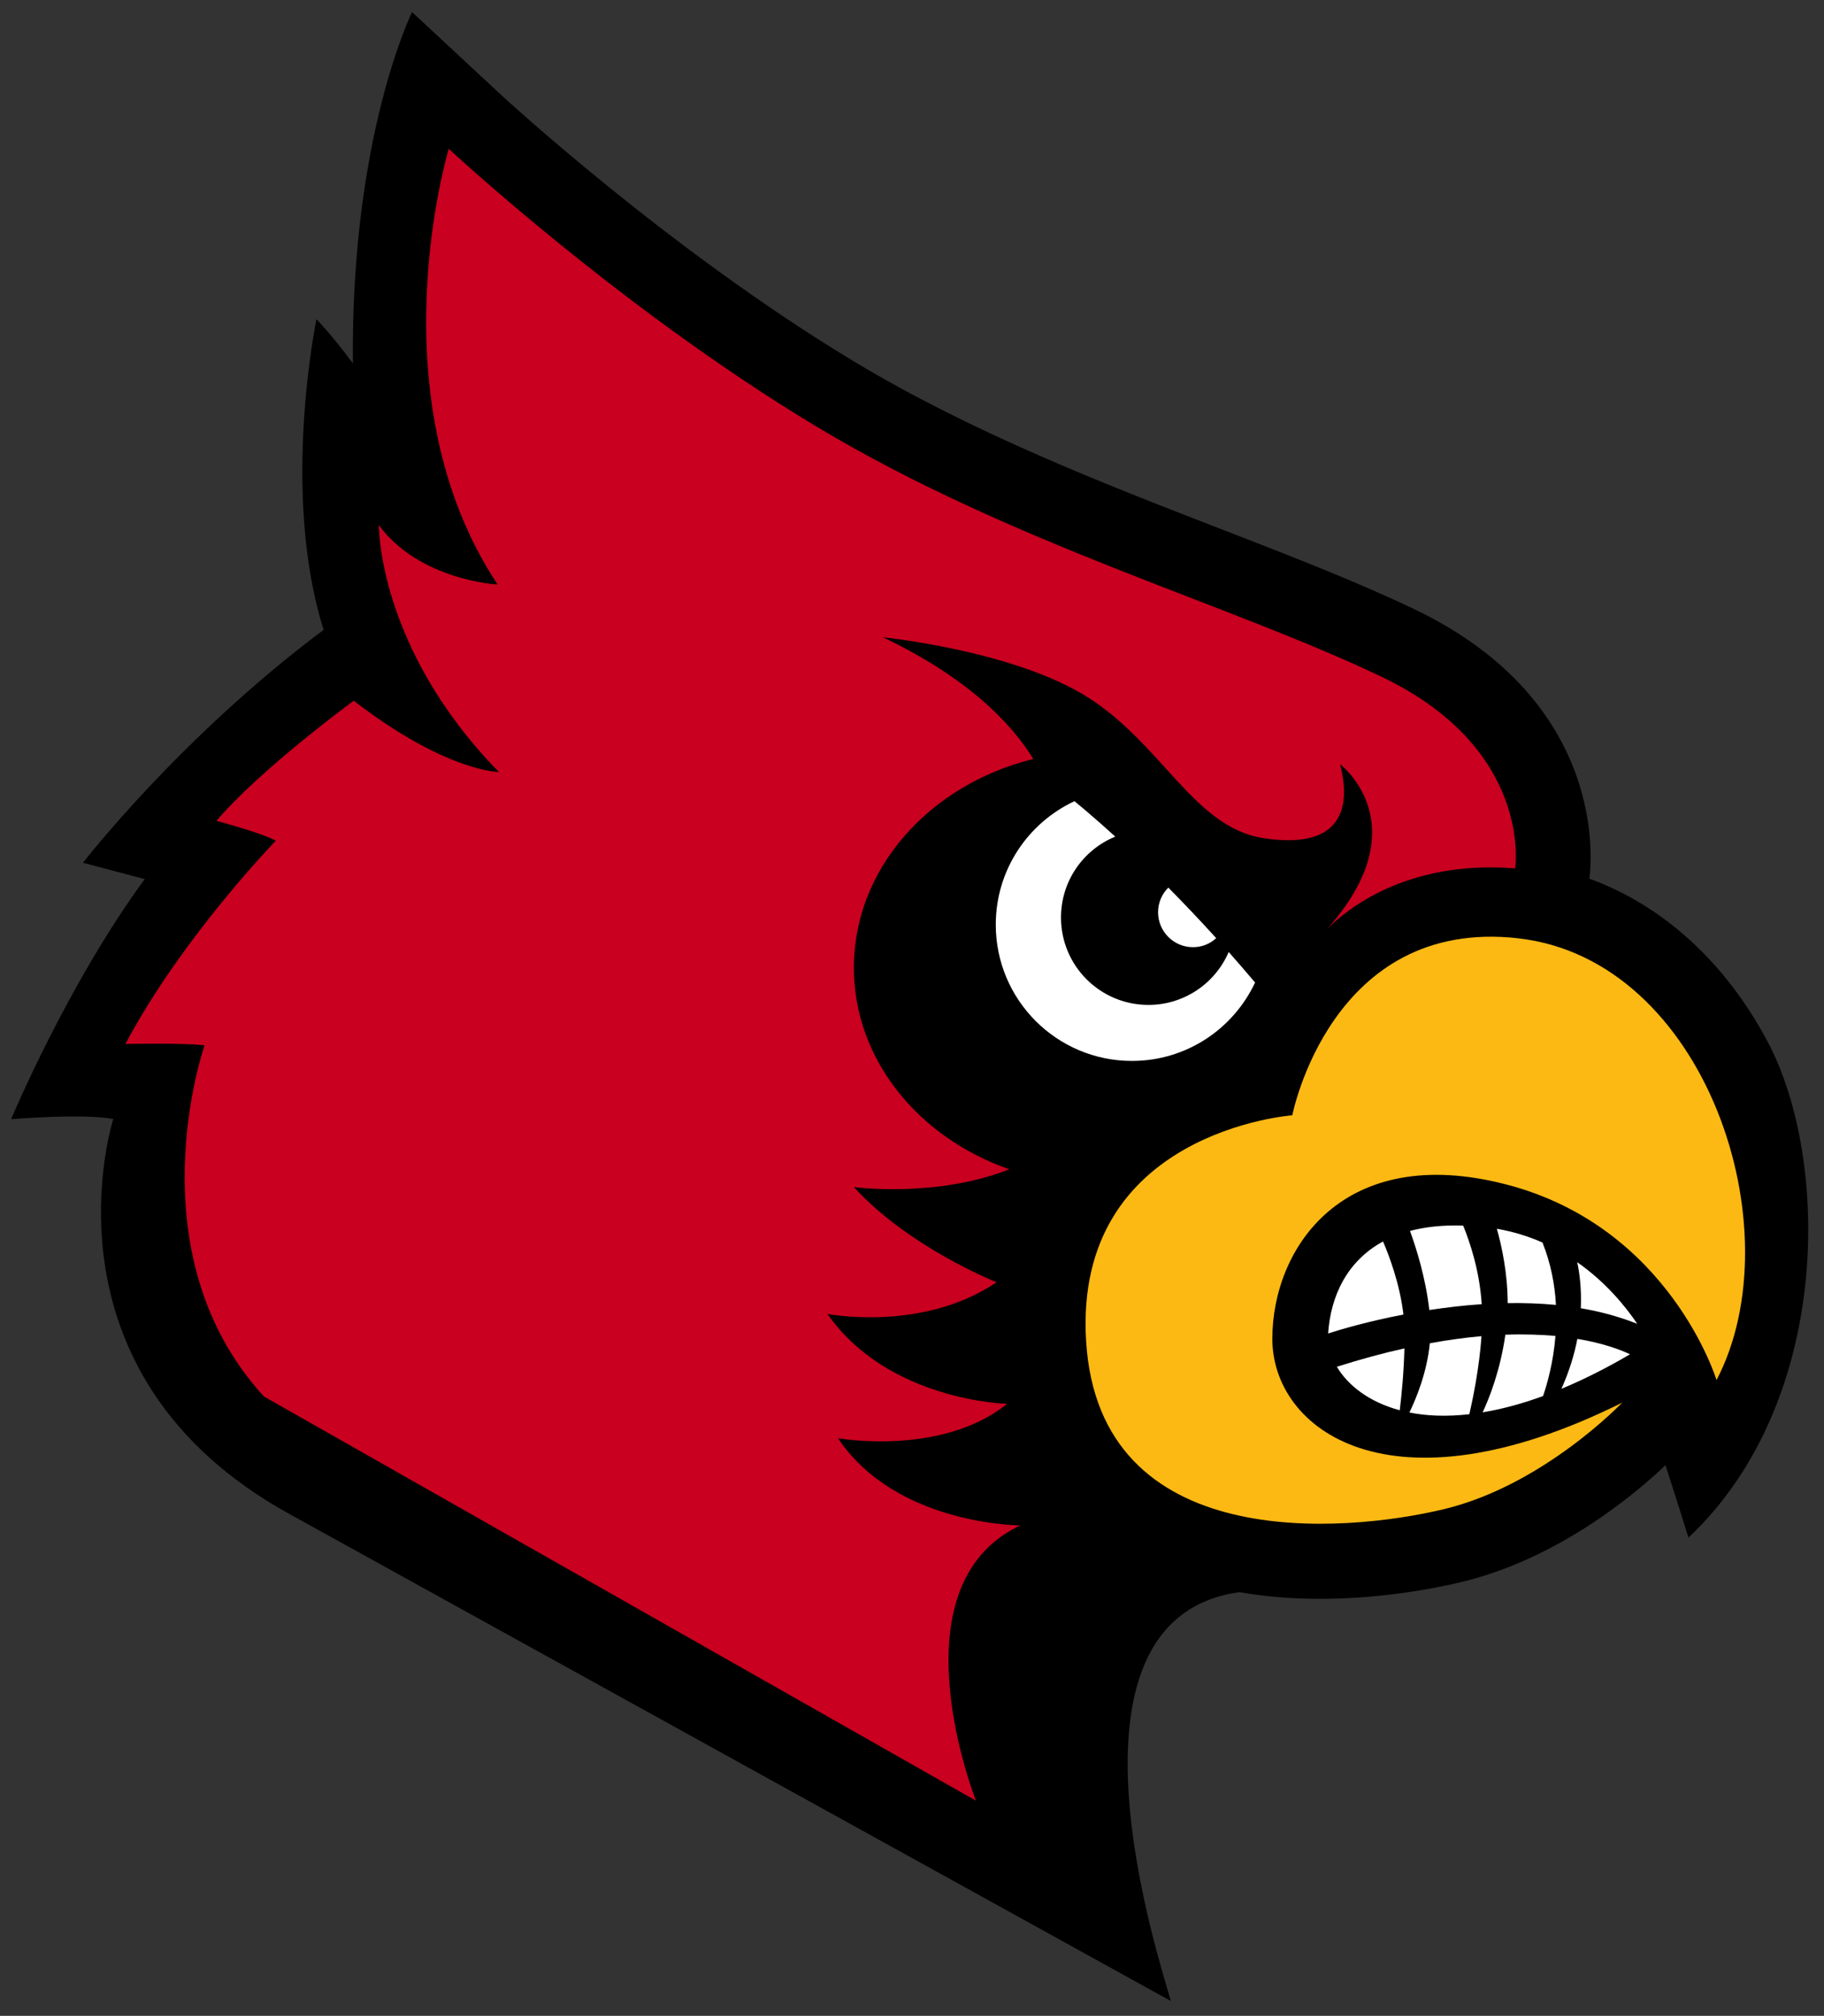 <svg xmlns:rdf="http://www.w3.org/1999/02/22-rdf-syntax-ns#" xmlns="http://www.w3.org/2000/svg" xmlns:cc="http://creativecommons.org/ns#" xmlns:dc="http://purl.org/dc/elements/1.1/" xml:space="preserve" height="74.855" width="67.76" viewBox="0 0 67.76 74.855"><rect x="0" y="0" width="67.76" height="74.855" fill="#333333" stroke="none"/><g transform="translate(0 -.136)"><path d="m65.658 38.804c-1.569-2.954-3.909-5.059-6.614-6.039 0.081-0.588 0.698-6.564-6.506-10.009-2.155-1.029-4.61-1.98-7.207-2.985-4.308-1.667-9.19-3.558-13.591-6.204-6.908-4.153-13.106-9.889-13.168-9.948l-3.265-3.034s-2.283 4.617-2.197 13.046c-0.785-1.062-1.353-1.64-1.353-1.64s-1.344 6.42 0.265 11.534c-5.341 3.989-8.94 8.649-8.94 8.649s1.154 0.305 2.294 0.606c-2.875 3.915-4.963 8.916-4.963 8.916s2.686-0.226 3.796-0.006c0 0-3.054 9.425 6.607 14.702l32.678 18.048c-0.314-1.205-4.704-14.176 2.55-15.182 3.48 0.613 6.94-0.062 8.248-0.376 3.66-0.88 6.527-3.336 7.579-4.338 0.6 1.855 0.853 2.69 0.853 2.69 5.309-4.992 5.294-13.991 2.936-18.43"></path><path d="m39.916 29.887c-1.726 0.805-2.924 2.553-2.924 4.584 0 2.795 2.265 5.061 5.059 5.061 2.027 0 3.768-1.193 4.574-2.912-0.33-0.392-0.66-0.769-0.98-1.133-0.497 1.156-1.645 1.965-2.982 1.965-1.795 0-3.248-1.452-3.248-3.246 0-1.357 0.83-2.516 2.012-3.002h0.004c-0.932-0.85-1.51-1.309-1.514-1.316zm3.486 3.209c-0.235 0.234-0.381 0.557-0.381 0.914 0 0.716 0.581 1.299 1.299 1.299 0.334 0 0.635-0.128 0.861-0.336-0.624-0.686-1.223-1.317-1.779-1.877zm10.953 12.551c-0.756-0.026-1.41 0.049-1.975 0.197 0.233 0.64 0.584 1.752 0.717 2.938 0.614-0.092 1.268-0.172 1.947-0.217-0.076-1.221-0.432-2.293-0.689-2.918zm1.252 0.117c0.176 0.623 0.401 1.642 0.402 2.762 0.593-0.01 1.196 0.01 1.793 0.066-0.039-0.734-0.184-1.524-0.5-2.316-0.511-0.225-1.077-0.404-1.695-0.512zm-4.229 0.473c-1.356 0.736-1.949 2.056-2.039 3.416 0.441-0.144 1.464-0.447 2.797-0.703-0.131-1.135-0.535-2.197-0.758-2.713zm7.213 0.768c0.083 0.371 0.166 0.968 0.135 1.711 0.721 0.121 1.427 0.312 2.096 0.578-0.417-0.618-1.149-1.533-2.231-2.289zm-1.678 2.689c-0.31-0.009-0.641-0.009-0.99 0.004-0.193 1.35-0.605 2.374-0.844 2.883 0.686-0.113 1.434-0.308 2.244-0.605 0.142-0.412 0.38-1.222 0.461-2.231-0.271-0.026-0.561-0.042-0.871-0.051zm-1.877 0.059c-0.59 0.051-1.23 0.137-1.92 0.264-0.104 1.074-0.498 2.034-0.758 2.57 0.639 0.129 1.382 0.159 2.227 0.064 0.124-0.541 0.371-1.72 0.451-2.898zm3.561 0.1c-0.109 0.571-0.297 1.197-0.592 1.855 0.796-0.331 1.643-0.751 2.549-1.283-0.331-0.156-0.973-0.409-1.957-0.572zm-6.424 0.354c-0.779 0.172-1.616 0.398-2.51 0.682 0.405 0.681 1.182 1.305 2.336 1.615 0.062-0.504 0.148-1.332 0.174-2.297z" fill="#fff" transform="translate(0 -0)"></path><path fill="#fdb913" d="m56.408 34.979c-6.968-0.792-8.4 6.572-8.4 6.572s-8.146 0.59-7.659 8.398c0.494 7.907 9.586 7.116 13.292 6.228 3.705-0.891 6.621-3.955 6.621-3.955-8.648 4.3-12.996 0.99-12.996-2.37s2.62-7.312 8.697-5.731c6.076 1.58 7.805 7.263 7.805 7.263 2.916-5.584-0.393-15.614-7.361-16.404"></path><path d="m31.133 53.542s3.828 0.688 6.282-1.276c0 0-4.416-0.099-6.675-3.339 0 0 3.533 0.688 6.281-1.177 0 0-3.237-1.275-5.3-3.533 0 0 3.067 0.412 5.771-0.662-3.38-1.179-5.771-4.084-5.771-7.484 0-3.695 2.821-6.804 6.666-7.751-0.796-1.292-2.39-2.998-5.586-4.519 0 0 4.907 0.491 7.655 2.257 2.749 1.768 3.926 4.81 6.48 5.202 3.033 0.468 3.237-1.276 2.844-2.749 0 0 2.982 2.248-0.485 6.131 0.669-0.681 2.916-2.583 6.991-2.261 0 0 0.688-4.411-4.951-7.109-5.638-2.695-13.778-4.95-21.033-9.314-7.257-4.364-13.631-10.296-13.631-10.296s-2.795 9.219 1.815 16.18c0 0-2.894-0.147-4.412-2.205 0 0-0.05 4.558 4.46 9.166 0 0-1.96 0-5.393-2.647 0 0-3.48 2.55-5.099 4.461 0 0 1.667 0.443 2.206 0.736 0 0-3.48 3.579-5.59 7.55 0 0 2.06-0.05 2.942 0.049 0 0-2.696 7.697 2.206 13.041l26.451 15.01s-3.163-7.964 1.646-10.224c0 0-4.612 0-6.772-3.237" fill="#c9001f"></path></g></svg>